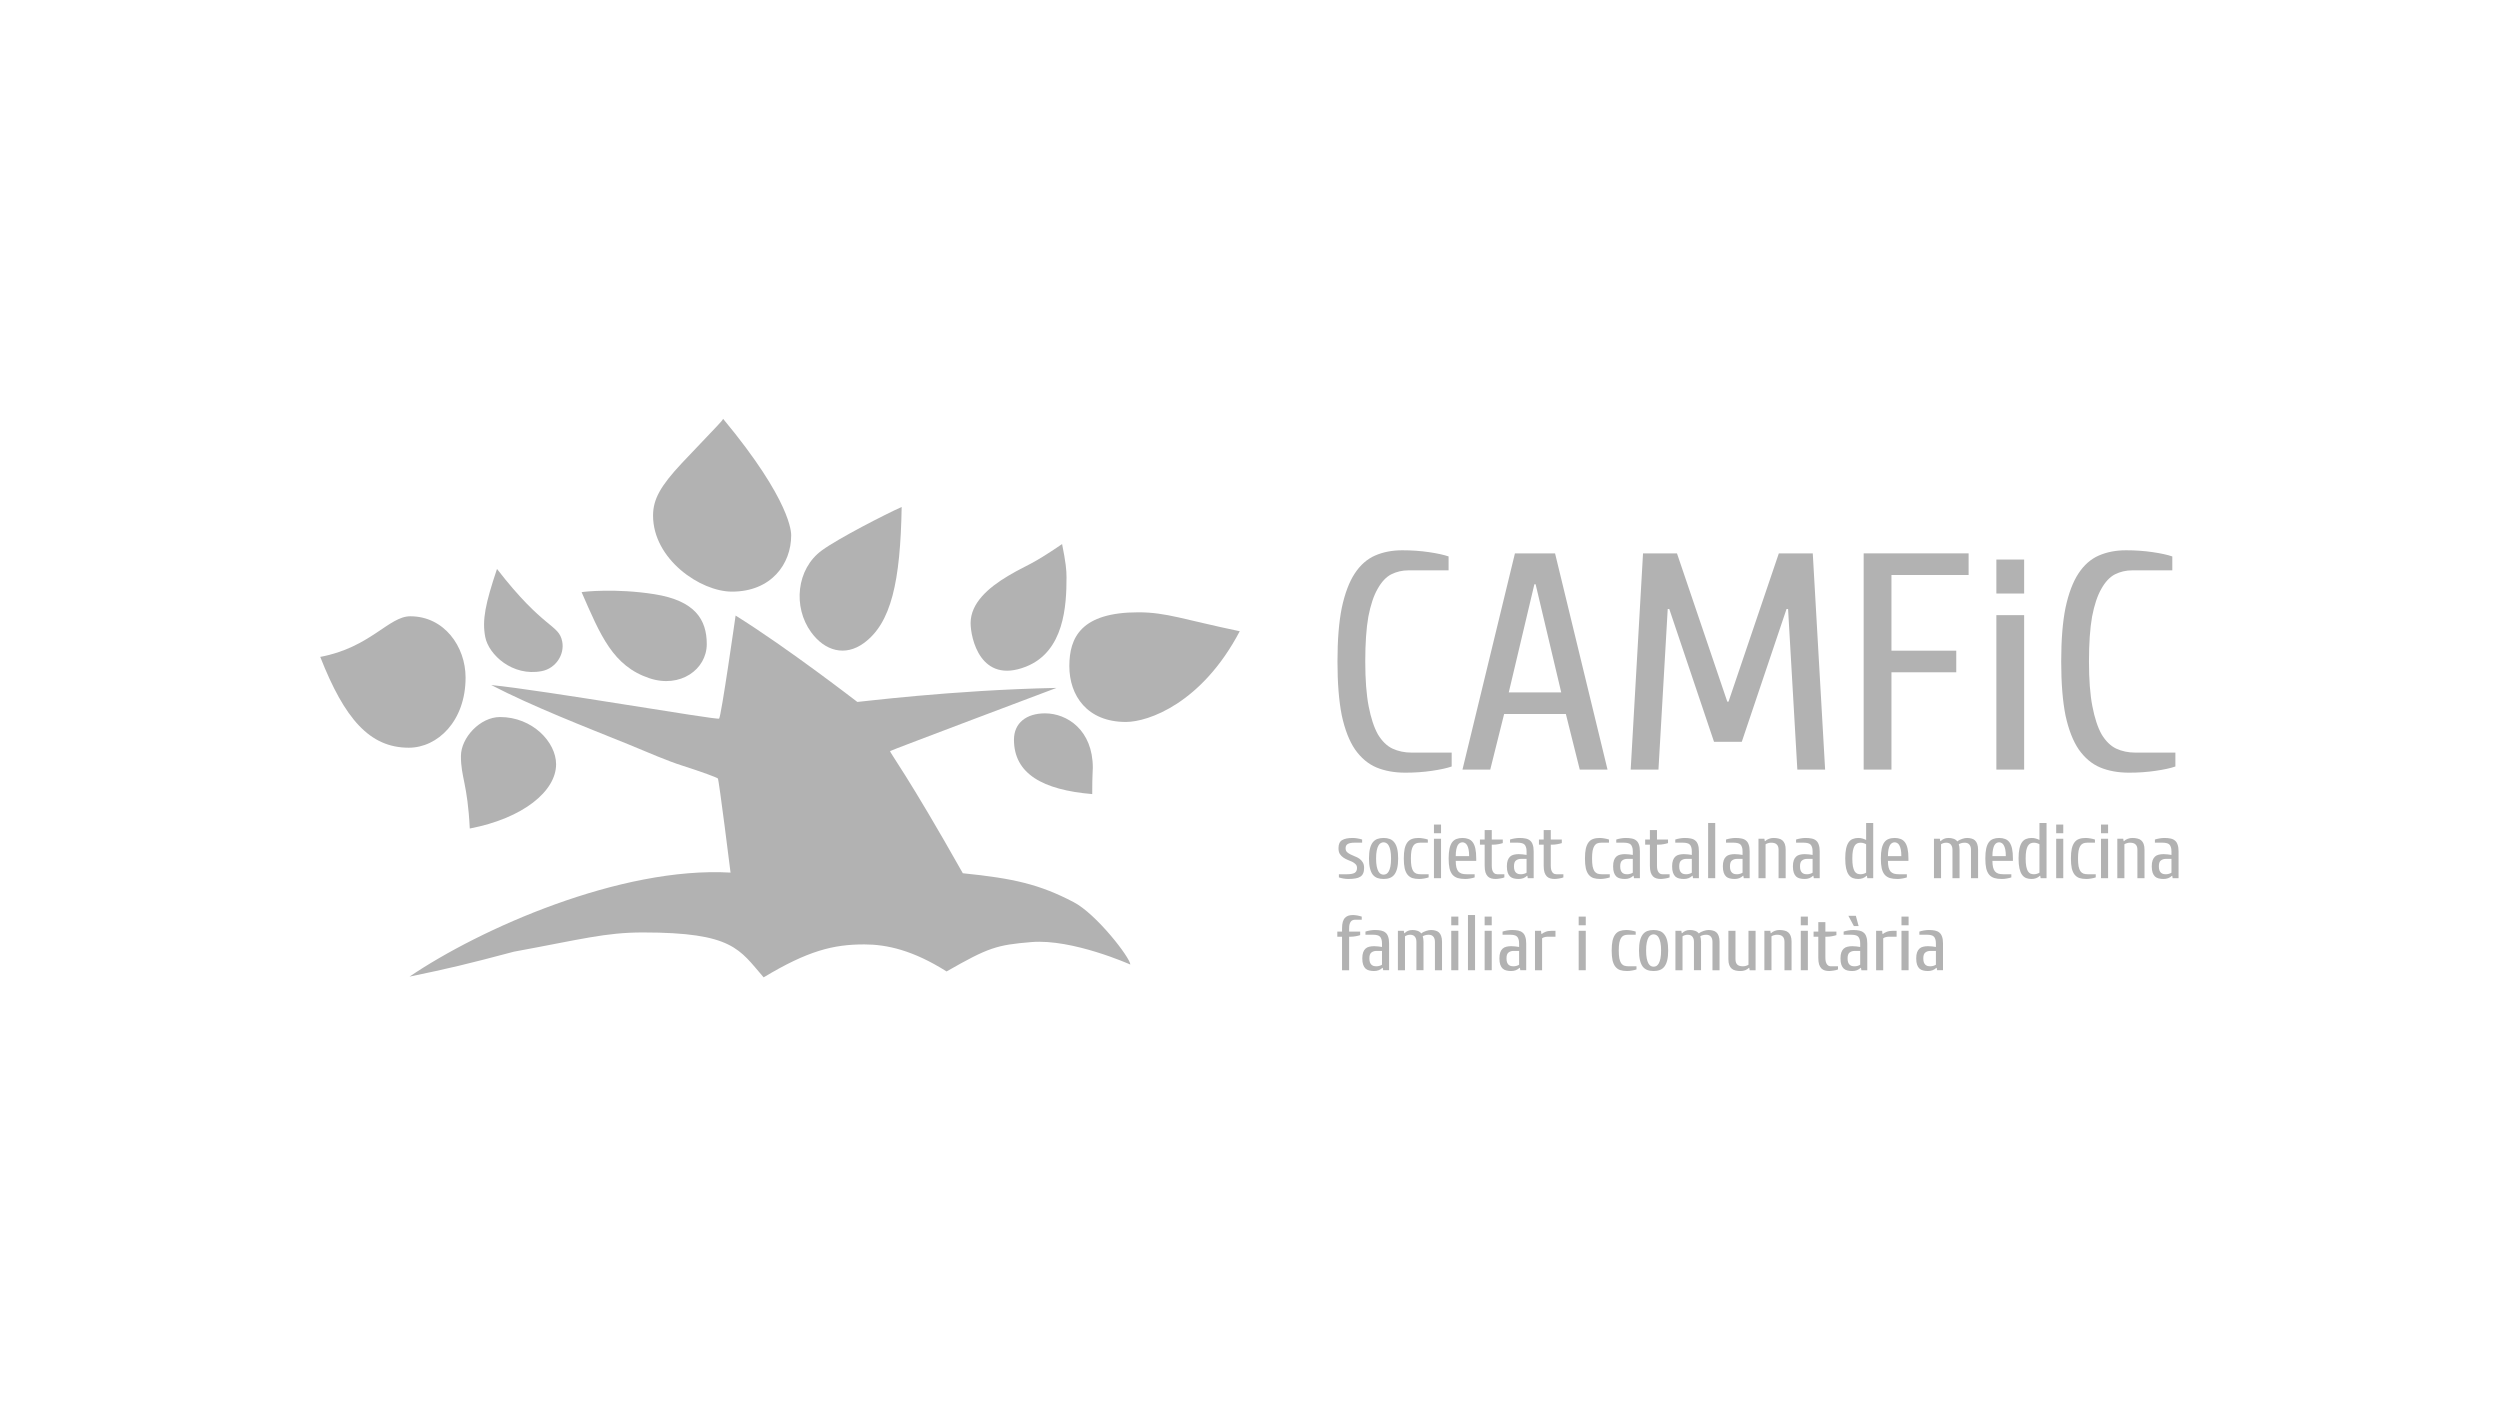 <svg xmlns="http://www.w3.org/2000/svg" xmlns:xlink="http://www.w3.org/1999/xlink" xmlns:serif="http://www.serif.com/" width="100%" height="100%" viewBox="0 0 237 133" xml:space="preserve" style="fill-rule:evenodd;clip-rule:evenodd;stroke-linejoin:round;stroke-miterlimit:2;">    <g transform="matrix(1,0,0,1,-316.802,-342.496)">        <g transform="matrix(1.215,0,0,1,0,0)">            <g id="Group-247.svg" serif:id="Group 247.svg" transform="matrix(0.673,0,0,0.817,358.327,408.755)">                <g transform="matrix(1,0,0,1,-108,-32.5)">                    <clipPath id="_clip1">                        <rect x="0" y="0" width="216" height="65"></rect>                    </clipPath>                    <g clip-path="url(#_clip1)">                        <path d="M86.975,28.693C86.975,25.364 88.338,22.448 94.983,22.448C98.217,22.448 100.265,23.294 106.732,24.645C102.332,33.011 96.135,35.171 93.531,35.171C89.04,35.171 86.975,32.112 86.975,28.693Z" style="fill:rgb(178,178,178);"></path>                        <path d="M16.978,30.021C16.978,35.076 13.728,38.16 10.392,38.16C5.859,38.16 2.951,34.819 0.129,27.622C5.915,26.544 8.083,22.909 10.564,22.909C14.498,22.909 16.978,26.422 16.978,30.021Z" style="fill:rgb(178,178,178);"></path>                        <path d="M46.227,41.729C46.101,41.606 44.434,40.987 42.039,40.217C40.414,39.702 38.276,38.773 35.795,37.745C30.92,35.774 24.741,33.372 19.95,30.888C26.023,31.488 46.129,34.98 46.37,34.782C46.612,34.585 48.283,22.824 48.283,22.824C54.44,26.679 62.339,32.814 62.396,32.848C62.451,32.882 73.173,31.477 85.487,31.22C85.487,31.22 66.206,38.489 66.195,38.549C66.158,38.745 68.211,41.331 74.626,52.726C80.527,53.325 83.521,54.011 87.455,56.068C90.107,57.438 94.046,62.549 94.046,63.32C94.046,63.32 87.34,60.318 82.585,60.712C78.561,61.047 77.606,61.333 72.744,64.121C68.843,61.658 65.827,60.987 63.214,60.984C59.597,60.979 56.658,61.723 51.533,64.806C48.71,61.551 47.978,59.596 37.543,59.596C33.18,59.596 30.381,60.393 22.581,61.828C17.107,63.285 15.012,63.779 10.479,64.721C18.649,59.165 34.963,51.917 47.697,52.651C47.697,52.651 46.353,41.852 46.227,41.729Z" style="fill:rgb(178,178,178);"></path>                        <path d="M20.971,34.6C24.735,34.6 27.472,37.513 27.472,40.082C27.472,43.166 23.708,46.337 17.464,47.537C17.207,42.31 16.438,41.625 16.438,39.14C16.438,36.999 18.662,34.6 20.971,34.6Z" style="fill:rgb(178,178,178);"></path>                        <path d="M25.813,29.272C22.413,29.933 19.656,27.36 19.259,25.317C18.875,23.342 19.28,21.426 20.62,17.417C26.084,24.483 27.785,23.798 28.182,25.841C28.473,27.34 27.444,28.954 25.813,29.272Z" style="fill:rgb(178,178,178);"></path>                        <path d="M44.94,26.134C44.94,29.07 41.871,31.294 38.294,30.099C34.056,28.684 32.625,25.136 30.43,20.112C30.609,20.056 34.407,19.638 38.874,20.348C43.59,21.097 44.94,23.304 44.94,26.134Z" style="fill:rgb(178,178,178);"></path>                        <path d="M47.865,20.049C44.187,20.049 38.713,16.279 38.713,11.224C38.713,9.339 39.569,7.797 42.049,5.141C46.496,0.428 46.582,0.428 46.838,-0C54.793,9.596 54.727,13.26 54.727,13.516C54.727,16.858 52.398,20.049 47.865,20.049Z" style="fill:rgb(178,178,178);"></path>                        <path d="M57.035,24.751C54.923,21.84 55.316,17.425 58.291,15.259C60.228,13.848 65.624,11.086 67.536,10.224C67.387,18.91 66.323,23.71 63.14,26.027C60.996,27.588 58.644,26.969 57.035,24.751Z" style="fill:rgb(178,178,178);"></path>                        <path d="M81.944,28.754C76.654,30.844 75.529,25.411 75.529,23.698C75.529,21.384 77.582,19.585 79.891,18.215C82.2,16.844 82.372,17.1 86.135,14.53C86.563,16.672 86.648,17.53 86.648,18.386C86.648,21.642 86.405,26.99 81.944,28.754Z" style="fill:rgb(178,178,178);"></path>                        <path d="M84.155,34.173C86.719,34.173 89.697,36.116 89.697,40.487C89.697,41.043 89.628,41.18 89.628,43.541C83.879,43.055 80.555,41.18 80.555,37.226C80.555,35.283 82.008,34.173 84.155,34.173Z" style="fill:rgb(178,178,178);"></path>                        <path d="M119.003,49.823C119.003,50.006 119.054,50.151 119.158,50.262C119.268,50.365 119.401,50.457 119.56,50.536C119.718,50.615 119.889,50.691 120.071,50.765C120.261,50.832 120.434,50.92 120.592,51.03C120.75,51.139 120.882,51.28 120.985,51.451C121.094,51.616 121.149,51.835 121.149,52.109C121.149,52.361 121.113,52.568 121.04,52.732C120.973,52.897 120.862,53.028 120.711,53.126C120.564,53.224 120.376,53.291 120.145,53.327C119.913,53.37 119.639,53.391 119.322,53.391C119.139,53.391 118.945,53.373 118.738,53.336C118.537,53.3 118.366,53.257 118.226,53.209L118.226,52.843L119.139,52.843C119.553,52.843 119.855,52.79 120.044,52.687C120.232,52.577 120.327,52.385 120.327,52.109C120.327,51.927 120.272,51.784 120.163,51.681C120.059,51.57 119.929,51.476 119.769,51.396C119.611,51.317 119.437,51.244 119.25,51.177C119.066,51.103 118.896,51.012 118.738,50.902C118.58,50.793 118.445,50.655 118.335,50.49C118.232,50.32 118.18,50.097 118.18,49.823C118.18,49.364 118.317,49.054 118.591,48.889C118.865,48.717 119.277,48.632 119.825,48.632C120.007,48.632 120.199,48.65 120.401,48.688C120.608,48.724 120.781,48.766 120.92,48.815L120.92,49.181L120.007,49.181C119.684,49.181 119.435,49.23 119.259,49.328C119.088,49.426 119.003,49.591 119.003,49.823Z" style="fill:rgb(178,178,178);fill-rule:nonzero;"></path>                        <path d="M124.273,51.012C124.273,50.646 124.248,50.343 124.201,50.106C124.152,49.861 124.088,49.669 124.008,49.529C123.929,49.383 123.838,49.282 123.734,49.228C123.631,49.166 123.522,49.136 123.406,49.136C123.29,49.136 123.18,49.166 123.077,49.228C122.973,49.282 122.881,49.383 122.803,49.529C122.723,49.669 122.66,49.861 122.611,50.106C122.562,50.343 122.538,50.646 122.538,51.012C122.538,51.378 122.562,51.683 122.611,51.927C122.66,52.165 122.723,52.357 122.803,52.504C122.881,52.644 122.973,52.745 123.077,52.805C123.18,52.861 123.29,52.888 123.406,52.888C123.522,52.888 123.631,52.861 123.734,52.805C123.838,52.745 123.929,52.644 124.008,52.504C124.088,52.357 124.152,52.165 124.201,51.927C124.248,51.683 124.273,51.378 124.273,51.012ZM125.096,51.012C125.096,51.458 125.059,51.833 124.985,52.138C124.913,52.442 124.803,52.689 124.657,52.879C124.517,53.062 124.341,53.193 124.127,53.273C123.92,53.352 123.68,53.391 123.406,53.391C123.132,53.391 122.888,53.352 122.674,53.273C122.467,53.193 122.291,53.062 122.144,52.879C122.004,52.689 121.899,52.442 121.825,52.138C121.752,51.833 121.715,51.458 121.715,51.012C121.715,50.566 121.752,50.191 121.825,49.886C121.899,49.581 122.004,49.337 122.144,49.154C122.291,48.965 122.467,48.831 122.674,48.751C122.888,48.672 123.132,48.632 123.406,48.632C123.68,48.632 123.92,48.672 124.127,48.751C124.341,48.831 124.517,48.965 124.657,49.154C124.803,49.337 124.913,49.581 124.985,49.886C125.059,50.191 125.096,50.566 125.096,51.012Z" style="fill:rgb(178,178,178);fill-rule:nonzero;"></path>                        <path d="M127.625,49.181C127.455,49.181 127.302,49.21 127.168,49.264C127.041,49.319 126.93,49.417 126.839,49.557C126.754,49.691 126.687,49.877 126.638,50.115C126.596,50.347 126.574,50.646 126.574,51.012C126.574,51.378 126.596,51.681 126.638,51.918C126.687,52.156 126.756,52.345 126.849,52.486C126.945,52.62 127.065,52.714 127.205,52.769C127.351,52.818 127.522,52.843 127.716,52.843L128.63,52.843L128.63,53.209C128.49,53.257 128.316,53.3 128.109,53.336C127.909,53.373 127.716,53.391 127.533,53.391C127.223,53.391 126.954,53.354 126.729,53.282C126.511,53.202 126.328,53.071 126.182,52.888C126.035,52.705 125.926,52.461 125.852,52.156C125.785,51.851 125.752,51.469 125.752,51.012C125.752,50.554 125.785,50.173 125.852,49.868C125.926,49.563 126.032,49.319 126.173,49.136C126.313,48.953 126.486,48.824 126.693,48.751C126.907,48.672 127.156,48.632 127.442,48.632C127.624,48.632 127.816,48.65 128.018,48.688C128.225,48.724 128.399,48.766 128.539,48.815L128.539,49.181L127.625,49.181Z" style="fill:rgb(178,178,178);fill-rule:nonzero;"></path>                        <path d="M130.068,53.3L129.246,53.3L129.246,48.724L130.068,48.724L130.068,53.3ZM130.068,47.077L130.068,48.084L129.246,48.084L129.246,47.077L130.068,47.077Z" style="fill:rgb(178,178,178);fill-rule:nonzero;"></path>                        <path d="M134.148,51.286L131.773,51.286C131.773,51.585 131.797,51.835 131.846,52.037C131.895,52.232 131.968,52.39 132.066,52.513C132.169,52.629 132.3,52.714 132.458,52.769C132.623,52.818 132.821,52.843 133.053,52.843L133.966,52.843L133.966,53.209C133.825,53.257 133.652,53.3 133.445,53.336C133.244,53.373 133.053,53.391 132.87,53.391C132.528,53.391 132.236,53.354 131.993,53.282C131.749,53.202 131.548,53.071 131.39,52.888C131.238,52.705 131.125,52.461 131.051,52.156C130.985,51.851 130.951,51.469 130.951,51.012C130.951,50.554 130.985,50.173 131.051,49.868C131.118,49.563 131.219,49.319 131.352,49.136C131.487,48.953 131.655,48.824 131.855,48.751C132.056,48.672 132.287,48.632 132.55,48.632C132.812,48.632 133.044,48.672 133.244,48.751C133.445,48.824 133.612,48.953 133.747,49.136C133.881,49.319 133.981,49.563 134.048,49.868C134.115,50.173 134.148,50.554 134.148,51.012L134.148,51.286ZM133.326,50.737C133.326,50.426 133.305,50.169 133.262,49.968C133.22,49.761 133.162,49.596 133.089,49.475C133.022,49.353 132.939,49.268 132.842,49.219C132.75,49.163 132.654,49.136 132.55,49.136C132.447,49.136 132.345,49.163 132.249,49.219C132.157,49.268 132.075,49.353 132.002,49.475C131.935,49.596 131.88,49.761 131.837,49.968C131.795,50.169 131.773,50.426 131.773,50.737L133.326,50.737Z" style="fill:rgb(178,178,178);fill-rule:nonzero;"></path>                        <path d="M135.949,49.41L135.949,51.834C135.949,52.042 135.967,52.213 136.003,52.347C136.046,52.476 136.098,52.576 136.159,52.649C136.226,52.722 136.295,52.775 136.368,52.804C136.448,52.829 136.521,52.842 136.588,52.842L137.41,52.842L137.41,53.208C137.355,53.232 137.283,53.257 137.191,53.281C137.105,53.299 137.014,53.317 136.916,53.335C136.825,53.353 136.734,53.366 136.642,53.373C136.551,53.384 136.473,53.391 136.406,53.391C136.223,53.391 136.052,53.369 135.894,53.326C135.742,53.284 135.607,53.208 135.491,53.098C135.376,52.982 135.284,52.823 135.217,52.622C135.157,52.42 135.126,52.158 135.126,51.834L135.126,49.41L134.578,49.41L134.578,48.815L135.126,48.815L135.126,47.717L135.949,47.717L135.949,48.815L137.227,48.815L137.227,49.227C137.087,49.276 136.914,49.318 136.707,49.354C136.506,49.392 136.314,49.41 136.132,49.41L135.949,49.41Z" style="fill:rgb(178,178,178);fill-rule:nonzero;"></path>                        <path d="M139.985,51.058L139.346,51.058C139.115,51.058 138.919,51.119 138.761,51.241C138.603,51.357 138.524,51.585 138.524,51.927C138.524,52.109 138.545,52.263 138.587,52.384C138.631,52.5 138.689,52.593 138.761,52.66C138.834,52.727 138.919,52.776 139.017,52.805C139.121,52.83 139.23,52.843 139.346,52.843C139.462,52.843 139.58,52.823 139.702,52.787C139.824,52.751 139.918,52.707 139.985,52.66L139.985,51.057L139.985,51.058ZM139.072,53.391C138.865,53.391 138.676,53.37 138.505,53.327C138.342,53.291 138.198,53.218 138.077,53.108C137.961,52.997 137.87,52.848 137.801,52.66C137.735,52.47 137.701,52.225 137.701,51.927C137.701,51.641 137.735,51.405 137.801,51.222C137.87,51.039 137.961,50.896 138.077,50.792C138.198,50.682 138.342,50.609 138.505,50.573C138.676,50.53 138.865,50.508 139.072,50.508C139.212,50.508 139.364,50.517 139.529,50.536C139.693,50.554 139.845,50.575 139.985,50.6L139.985,50.189C139.985,49.981 139.961,49.812 139.912,49.685C139.869,49.551 139.806,49.447 139.72,49.373C139.635,49.301 139.529,49.252 139.401,49.228C139.279,49.197 139.139,49.181 138.981,49.181L138.066,49.181L138.066,48.815C138.207,48.766 138.378,48.724 138.578,48.688C138.785,48.65 138.981,48.632 139.163,48.632C139.437,48.632 139.675,48.654 139.876,48.697C140.083,48.739 140.254,48.818 140.388,48.934C140.528,49.045 140.631,49.203 140.698,49.411C140.771,49.611 140.808,49.87 140.808,50.189L140.808,53.3L140.123,53.3L140.076,53.026L140.032,53.026C139.916,53.142 139.772,53.233 139.602,53.3C139.431,53.361 139.255,53.391 139.072,53.391Z" style="fill:rgb(178,178,178);fill-rule:nonzero;"></path>                        <path d="M142.791,49.41L142.791,51.834C142.791,52.042 142.809,52.213 142.846,52.347C142.889,52.476 142.94,52.576 143,52.649C143.067,52.722 143.138,52.775 143.211,52.804C143.29,52.829 143.363,52.842 143.43,52.842L144.252,52.842L144.252,53.208C144.198,53.232 144.125,53.257 144.033,53.281C143.948,53.299 143.857,53.317 143.759,53.335C143.668,53.353 143.577,53.366 143.485,53.373C143.394,53.384 143.314,53.391 143.247,53.391C143.065,53.391 142.894,53.369 142.736,53.326C142.584,53.284 142.45,53.208 142.334,53.098C142.219,52.982 142.127,52.823 142.06,52.622C141.999,52.42 141.969,52.158 141.969,51.834L141.969,49.41L141.42,49.41L141.42,48.815L141.969,48.815L141.969,47.717L142.791,47.717L142.791,48.815L144.069,48.815L144.069,49.227C143.929,49.276 143.757,49.318 143.55,49.354C143.348,49.392 143.156,49.41 142.973,49.41L142.791,49.41Z" style="fill:rgb(178,178,178);fill-rule:nonzero;"></path>                        <path d="M148.626,49.181C148.455,49.181 148.304,49.21 148.17,49.264C148.041,49.319 147.932,49.417 147.841,49.557C147.756,49.691 147.689,49.877 147.64,50.115C147.598,50.347 147.576,50.646 147.576,51.012C147.576,51.378 147.598,51.681 147.64,51.918C147.689,52.156 147.758,52.345 147.85,52.486C147.947,52.62 148.066,52.714 148.206,52.769C148.352,52.818 148.522,52.843 148.718,52.843L149.631,52.843L149.631,53.209C149.491,53.257 149.317,53.3 149.11,53.336C148.909,53.373 148.718,53.391 148.535,53.391C148.224,53.391 147.956,53.354 147.731,53.282C147.511,53.202 147.329,53.071 147.183,52.888C147.037,52.705 146.927,52.461 146.854,52.156C146.787,51.851 146.754,51.469 146.754,51.012C146.754,50.554 146.787,50.173 146.854,49.868C146.927,49.563 147.034,49.319 147.174,49.136C147.313,48.953 147.487,48.824 147.694,48.751C147.907,48.672 148.157,48.632 148.444,48.632C148.626,48.632 148.818,48.65 149.019,48.688C149.226,48.724 149.399,48.766 149.539,48.815L149.539,49.181L148.626,49.181Z" style="fill:rgb(178,178,178);fill-rule:nonzero;"></path>                        <path d="M152.302,51.058L151.661,51.058C151.43,51.058 151.236,51.119 151.077,51.241C150.919,51.357 150.839,51.585 150.839,51.927C150.839,52.109 150.861,52.263 150.904,52.384C150.946,52.5 151.004,52.593 151.077,52.66C151.149,52.727 151.235,52.776 151.333,52.805C151.436,52.83 151.545,52.843 151.661,52.843C151.777,52.843 151.896,52.823 152.017,52.787C152.14,52.751 152.233,52.707 152.3,52.66L152.3,51.057L152.302,51.058ZM151.387,53.391C151.18,53.391 150.991,53.37 150.821,53.327C150.657,53.291 150.514,53.218 150.392,53.108C150.276,52.997 150.185,52.848 150.118,52.66C150.051,52.47 150.018,52.225 150.018,51.927C150.018,51.641 150.051,51.405 150.118,51.222C150.185,51.039 150.276,50.896 150.392,50.792C150.514,50.682 150.657,50.609 150.821,50.573C150.991,50.53 151.18,50.508 151.387,50.508C151.527,50.508 151.679,50.517 151.844,50.536C152.008,50.554 152.161,50.575 152.302,50.6L152.302,50.189C152.302,49.981 152.277,49.812 152.228,49.685C152.186,49.551 152.122,49.447 152.037,49.373C151.951,49.301 151.844,49.252 151.717,49.228C151.594,49.197 151.454,49.181 151.296,49.181L150.383,49.181L150.383,48.815C150.523,48.766 150.693,48.724 150.895,48.688C151.102,48.65 151.296,48.632 151.479,48.632C151.753,48.632 151.99,48.654 152.191,48.697C152.398,48.739 152.569,48.818 152.703,48.934C152.843,49.045 152.947,49.203 153.014,49.411C153.086,49.611 153.123,49.87 153.123,50.189L153.123,53.3L152.438,53.3L152.393,53.026L152.347,53.026C152.231,53.142 152.088,53.233 151.917,53.3C151.747,53.361 151.57,53.391 151.387,53.391Z" style="fill:rgb(178,178,178);fill-rule:nonzero;"></path>                        <path d="M155.104,49.41L155.104,51.834C155.104,52.042 155.122,52.213 155.159,52.347C155.202,52.476 155.253,52.576 155.315,52.649C155.382,52.722 155.451,52.775 155.525,52.804C155.604,52.829 155.676,52.842 155.745,52.842L156.566,52.842L156.566,53.208C156.511,53.232 156.438,53.257 156.346,53.281C156.261,53.299 156.17,53.317 156.072,53.335C155.981,53.353 155.89,53.366 155.799,53.373C155.707,53.384 155.629,53.391 155.561,53.391C155.378,53.391 155.208,53.369 155.05,53.326C154.897,53.284 154.763,53.208 154.647,53.098C154.532,52.982 154.44,52.823 154.374,52.622C154.313,52.42 154.282,52.158 154.282,51.834L154.282,49.41L153.734,49.41L153.734,48.815L154.282,48.815L154.282,47.717L155.104,47.717L155.104,48.815L156.384,48.815L156.384,49.227C156.244,49.276 156.07,49.318 155.863,49.354C155.662,49.392 155.469,49.41 155.287,49.41L155.104,49.41Z" style="fill:rgb(178,178,178);fill-rule:nonzero;"></path>                        <path d="M159.143,51.058L158.504,51.058C158.273,51.058 158.077,51.119 157.919,51.241C157.761,51.357 157.681,51.585 157.681,51.927C157.681,52.109 157.703,52.263 157.746,52.384C157.788,52.5 157.846,52.593 157.919,52.66C157.992,52.727 158.077,52.776 158.175,52.805C158.279,52.83 158.388,52.843 158.504,52.843C158.62,52.843 158.738,52.823 158.861,52.787C158.981,52.751 159.077,52.707 159.143,52.66L159.143,51.057L159.143,51.058ZM158.23,53.391C158.023,53.391 157.834,53.37 157.663,53.327C157.499,53.291 157.356,53.218 157.234,53.108C157.118,52.997 157.027,52.848 156.96,52.66C156.893,52.47 156.859,52.225 156.859,51.927C156.859,51.641 156.893,51.405 156.96,51.222C157.027,51.039 157.118,50.896 157.234,50.792C157.356,50.682 157.499,50.609 157.663,50.573C157.834,50.53 158.023,50.508 158.23,50.508C158.371,50.508 158.522,50.517 158.687,50.536C158.852,50.554 159.003,50.575 159.143,50.6L159.143,50.189C159.143,49.981 159.119,49.812 159.07,49.685C159.028,49.551 158.963,49.447 158.878,49.373C158.794,49.301 158.687,49.252 158.558,49.228C158.437,49.197 158.297,49.181 158.139,49.181L157.225,49.181L157.225,48.815C157.365,48.766 157.536,48.724 157.736,48.688C157.944,48.65 158.139,48.632 158.322,48.632C158.596,48.632 158.832,48.654 159.034,48.697C159.241,48.739 159.411,48.818 159.546,48.934C159.685,49.045 159.789,49.203 159.856,49.411C159.929,49.611 159.965,49.87 159.965,50.189L159.965,53.3L159.281,53.3L159.235,53.026L159.188,53.026C159.073,53.142 158.93,53.233 158.76,53.3C158.589,53.361 158.413,53.391 158.23,53.391Z" style="fill:rgb(178,178,178);fill-rule:nonzero;"></path>                        <rect x="161.033" y="46.893" width="0.822" height="6.406" style="fill:rgb(178,178,178);fill-rule:nonzero;"></rect>                        <path d="M165.025,51.058L164.386,51.058C164.154,51.058 163.96,51.119 163.802,51.241C163.644,51.357 163.564,51.585 163.564,51.927C163.564,52.109 163.586,52.263 163.628,52.384C163.671,52.5 163.729,52.593 163.802,52.66C163.875,52.727 163.96,52.776 164.058,52.805C164.161,52.83 164.27,52.843 164.386,52.843C164.502,52.843 164.621,52.823 164.742,52.787C164.864,52.751 164.958,52.707 165.026,52.66L165.026,51.057L165.025,51.058ZM164.112,53.391C163.905,53.391 163.716,53.37 163.546,53.327C163.381,53.291 163.239,53.218 163.116,53.108C163.001,52.997 162.909,52.848 162.843,52.66C162.776,52.47 162.742,52.225 162.742,51.927C162.742,51.641 162.776,51.405 162.843,51.222C162.909,51.039 163.001,50.896 163.116,50.792C163.239,50.682 163.381,50.609 163.546,50.573C163.716,50.53 163.905,50.508 164.112,50.508C164.252,50.508 164.404,50.517 164.568,50.536C164.733,50.554 164.886,50.575 165.025,50.6L165.025,50.189C165.025,49.981 165.002,49.812 164.953,49.685C164.91,49.551 164.846,49.447 164.761,49.373C164.675,49.301 164.568,49.252 164.441,49.228C164.319,49.197 164.179,49.181 164.021,49.181L163.107,49.181L163.107,48.815C163.248,48.766 163.417,48.724 163.619,48.688C163.826,48.65 164.021,48.632 164.203,48.632C164.477,48.632 164.715,48.654 164.916,48.697C165.123,48.739 165.294,48.818 165.427,48.934C165.568,49.045 165.671,49.203 165.739,49.411C165.811,49.611 165.848,49.87 165.848,50.189L165.848,53.3L165.163,53.3L165.117,53.026L165.071,53.026C164.955,53.142 164.813,53.233 164.642,53.3C164.472,53.361 164.294,53.391 164.112,53.391Z" style="fill:rgb(178,178,178);fill-rule:nonzero;"></path>                        <path d="M167.694,53.3L166.871,53.3L166.871,48.724L167.557,48.724L167.603,48.998L167.648,48.998C167.764,48.882 167.906,48.795 168.077,48.733C168.248,48.666 168.425,48.632 168.607,48.632C168.826,48.632 169.021,48.654 169.192,48.697C169.369,48.733 169.518,48.804 169.64,48.907C169.761,49.011 169.856,49.152 169.923,49.328C169.99,49.505 170.023,49.731 170.023,50.006L170.023,53.3L169.201,53.3L169.201,50.006C169.201,49.846 169.18,49.716 169.137,49.611C169.095,49.502 169.034,49.417 168.954,49.355C168.875,49.288 168.783,49.243 168.681,49.219C168.576,49.194 168.461,49.181 168.333,49.181C168.218,49.181 168.099,49.201 167.977,49.237C167.855,49.273 167.761,49.316 167.694,49.364L167.694,53.3Z" style="fill:rgb(178,178,178);fill-rule:nonzero;"></path>                        <path d="M173.146,51.058L172.507,51.058C172.275,51.058 172.081,51.119 171.923,51.241C171.763,51.357 171.685,51.585 171.685,51.927C171.685,52.109 171.706,52.263 171.749,52.384C171.792,52.5 171.85,52.593 171.922,52.66C171.995,52.727 172.081,52.776 172.178,52.805C172.282,52.83 172.391,52.843 172.507,52.843C172.623,52.843 172.741,52.823 172.863,52.787C172.985,52.751 173.079,52.707 173.146,52.66L173.146,51.057L173.146,51.058ZM172.233,53.391C172.026,53.391 171.837,53.37 171.667,53.327C171.502,53.291 171.358,53.218 171.238,53.108C171.122,52.997 171.03,52.848 170.964,52.66C170.897,52.47 170.863,52.225 170.863,51.927C170.863,51.641 170.897,51.405 170.964,51.222C171.03,51.039 171.122,50.896 171.238,50.792C171.358,50.682 171.502,50.609 171.667,50.573C171.837,50.53 172.026,50.508 172.233,50.508C172.373,50.508 172.525,50.517 172.689,50.536C172.854,50.554 173.006,50.575 173.146,50.6L173.146,50.189C173.146,49.981 173.122,49.812 173.074,49.685C173.03,49.551 172.967,49.447 172.881,49.373C172.796,49.301 172.689,49.252 172.562,49.228C172.44,49.197 172.3,49.181 172.142,49.181L171.229,49.181L171.229,48.815C171.369,48.766 171.538,48.724 171.739,48.688C171.947,48.65 172.142,48.632 172.324,48.632C172.598,48.632 172.836,48.654 173.037,48.697C173.244,48.739 173.415,48.818 173.549,48.934C173.689,49.045 173.792,49.203 173.858,49.411C173.932,49.611 173.969,49.87 173.969,50.189L173.969,53.3L173.284,53.3L173.237,53.026L173.192,53.026C173.077,53.142 172.934,53.233 172.763,53.3C172.592,53.361 172.416,53.391 172.233,53.391Z" style="fill:rgb(178,178,178);fill-rule:nonzero;"></path>                        <path d="M179.396,53.025C179.281,53.141 179.138,53.233 178.967,53.3C178.797,53.36 178.62,53.391 178.437,53.391C178.2,53.391 177.987,53.354 177.798,53.282C177.609,53.202 177.45,53.071 177.323,52.888C177.195,52.705 177.097,52.461 177.03,52.156C176.963,51.85 176.93,51.469 176.93,51.012C176.93,50.554 176.963,50.173 177.03,49.868C177.097,49.562 177.195,49.319 177.323,49.136C177.45,48.953 177.609,48.824 177.798,48.751C177.987,48.672 178.2,48.632 178.437,48.632C178.62,48.632 178.782,48.654 178.922,48.697C179.067,48.739 179.211,48.795 179.351,48.862L179.351,46.894L180.173,46.894L180.173,53.3L179.488,53.3L179.443,53.025L179.396,53.025ZM179.351,49.364C179.283,49.316 179.189,49.273 179.067,49.237C178.946,49.2 178.827,49.181 178.711,49.181C178.566,49.181 178.432,49.209 178.31,49.264C178.194,49.319 178.094,49.417 178.007,49.557C177.929,49.691 177.865,49.877 177.816,50.115C177.773,50.347 177.751,50.646 177.751,51.012C177.751,51.378 177.773,51.68 177.816,51.917C177.865,52.156 177.929,52.345 178.007,52.486C178.094,52.62 178.194,52.714 178.31,52.769C178.432,52.818 178.566,52.843 178.711,52.843C178.827,52.843 178.946,52.823 179.067,52.787C179.189,52.751 179.283,52.707 179.351,52.66L179.351,49.364Z" style="fill:rgb(178,178,178);fill-rule:nonzero;"></path>                        <path d="M184.256,51.286L181.88,51.286C181.88,51.585 181.905,51.835 181.954,52.037C182.003,52.232 182.076,52.39 182.172,52.513C182.276,52.629 182.408,52.714 182.566,52.769C182.73,52.818 182.928,52.843 183.16,52.843L184.073,52.843L184.073,53.209C183.933,53.257 183.759,53.3 183.552,53.336C183.352,53.373 183.16,53.391 182.977,53.391C182.635,53.391 182.343,53.354 182.1,53.282C181.856,53.202 181.655,53.071 181.497,52.888C181.344,52.705 181.232,52.461 181.159,52.156C181.092,51.851 181.059,51.469 181.059,51.012C181.059,50.554 181.092,50.173 181.159,49.868C181.226,49.563 181.326,49.319 181.46,49.136C181.595,48.953 181.762,48.824 181.963,48.751C182.163,48.672 182.395,48.632 182.657,48.632C182.919,48.632 183.151,48.672 183.352,48.751C183.552,48.824 183.719,48.953 183.853,49.136C183.988,49.319 184.089,49.563 184.155,49.868C184.222,50.173 184.256,50.554 184.256,51.012L184.256,51.286ZM183.434,50.737C183.434,50.426 183.412,50.169 183.37,49.968C183.327,49.761 183.269,49.596 183.196,49.475C183.129,49.353 183.047,49.268 182.949,49.219C182.858,49.163 182.761,49.136 182.657,49.136C182.554,49.136 182.453,49.163 182.356,49.219C182.265,49.268 182.183,49.353 182.109,49.475C182.042,49.596 181.987,49.761 181.945,49.968C181.902,50.169 181.88,50.426 181.88,50.737L183.434,50.737Z" style="fill:rgb(178,178,178);fill-rule:nonzero;"></path>                        <path d="M190.183,53.3L189.361,53.3L189.361,50.006C189.361,49.846 189.339,49.716 189.297,49.611C189.254,49.502 189.199,49.417 189.132,49.355C189.065,49.288 188.987,49.243 188.896,49.219C188.809,49.194 188.722,49.181 188.631,49.181C188.515,49.181 188.402,49.201 188.292,49.237C188.188,49.273 188.103,49.316 188.037,49.364L188.037,53.3L187.215,53.3L187.215,48.724L187.899,48.724L187.945,48.998L187.99,48.998C188.106,48.882 188.235,48.795 188.375,48.733C188.52,48.666 188.698,48.632 188.905,48.632C189.112,48.632 189.303,48.663 189.48,48.724C189.657,48.779 189.806,48.882 189.927,49.036C190,48.969 190.085,48.911 190.183,48.862C190.281,48.813 190.378,48.773 190.476,48.742C190.579,48.706 190.679,48.679 190.777,48.659C190.88,48.641 190.971,48.632 191.051,48.632C191.234,48.632 191.401,48.654 191.554,48.697C191.712,48.733 191.848,48.804 191.964,48.907C192.08,49.011 192.169,49.152 192.229,49.328C192.296,49.505 192.331,49.731 192.331,50.006L192.331,53.3L191.508,53.3L191.508,50.006C191.508,49.847 191.487,49.716 191.445,49.611C191.401,49.502 191.347,49.417 191.28,49.355C191.213,49.288 191.133,49.243 191.042,49.219C190.957,49.194 190.868,49.181 190.777,49.181C190.637,49.181 190.503,49.201 190.375,49.237C190.254,49.273 190.159,49.316 190.092,49.364C190.116,49.432 190.138,49.52 190.156,49.63C190.174,49.74 190.183,49.865 190.183,50.006L190.183,53.3Z" style="fill:rgb(178,178,178);fill-rule:nonzero;"></path>                        <path d="M196.369,51.286L193.994,51.286C193.994,51.585 194.018,51.835 194.067,52.037C194.116,52.232 194.189,52.39 194.287,52.513C194.39,52.629 194.521,52.714 194.679,52.769C194.844,52.818 195.042,52.843 195.273,52.843L196.186,52.843L196.186,53.209C196.046,53.257 195.873,53.3 195.665,53.336C195.465,53.373 195.273,53.391 195.091,53.391C194.749,53.391 194.457,53.354 194.214,53.282C193.969,53.202 193.769,53.071 193.61,52.888C193.459,52.705 193.345,52.461 193.272,52.156C193.205,51.851 193.172,51.469 193.172,51.012C193.172,50.554 193.205,50.173 193.272,49.868C193.339,49.563 193.439,49.319 193.573,49.136C193.708,48.953 193.875,48.824 194.076,48.751C194.277,48.672 194.508,48.632 194.77,48.632C195.033,48.632 195.264,48.672 195.465,48.751C195.666,48.824 195.833,48.953 195.968,49.136C196.102,49.319 196.202,49.563 196.269,49.868C196.336,50.173 196.369,50.554 196.369,51.012L196.369,51.286ZM195.547,50.737C195.547,50.426 195.525,50.169 195.483,49.968C195.44,49.761 195.383,49.596 195.309,49.475C195.242,49.353 195.16,49.268 195.062,49.219C194.971,49.163 194.875,49.136 194.77,49.136C194.668,49.136 194.566,49.163 194.469,49.219C194.378,49.268 194.296,49.353 194.223,49.475C194.156,49.596 194.1,49.761 194.058,49.968C194.015,50.169 193.994,50.426 193.994,50.737L195.547,50.737Z" style="fill:rgb(178,178,178);fill-rule:nonzero;"></path>                        <path d="M199.491,53.025C199.376,53.141 199.232,53.233 199.062,53.3C198.891,53.36 198.715,53.391 198.533,53.391C198.295,53.391 198.081,53.354 197.892,53.282C197.704,53.202 197.545,53.071 197.418,52.888C197.29,52.705 197.193,52.461 197.126,52.156C197.059,51.85 197.025,51.469 197.025,51.012C197.025,50.554 197.059,50.173 197.126,49.868C197.193,49.562 197.29,49.319 197.418,49.136C197.545,48.953 197.704,48.824 197.892,48.751C198.081,48.672 198.295,48.632 198.533,48.632C198.715,48.632 198.876,48.654 199.016,48.697C199.163,48.739 199.306,48.795 199.446,48.862L199.446,46.894L200.268,46.894L200.268,53.3L199.583,53.3L199.537,53.025L199.491,53.025ZM199.446,49.364C199.379,49.316 199.284,49.273 199.163,49.237C199.041,49.2 198.922,49.181 198.807,49.181C198.66,49.181 198.526,49.209 198.404,49.264C198.288,49.319 198.188,49.417 198.103,49.557C198.023,49.691 197.96,49.877 197.912,50.115C197.868,50.347 197.847,50.646 197.847,51.012C197.847,51.378 197.868,51.68 197.912,51.917C197.959,52.156 198.023,52.345 198.103,52.486C198.188,52.62 198.288,52.714 198.404,52.769C198.526,52.818 198.66,52.843 198.807,52.843C198.922,52.843 199.041,52.823 199.163,52.787C199.284,52.751 199.379,52.707 199.446,52.66L199.446,49.364Z" style="fill:rgb(178,178,178);fill-rule:nonzero;"></path>                        <path d="M202.207,53.3L201.385,53.3L201.385,48.724L202.207,48.724L202.207,53.3ZM202.207,47.077L202.207,48.084L201.385,48.084L201.385,47.077L202.207,47.077Z" style="fill:rgb(178,178,178);fill-rule:nonzero;"></path>                        <path d="M204.966,49.181C204.796,49.181 204.643,49.21 204.51,49.264C204.382,49.319 204.273,49.417 204.18,49.557C204.096,49.691 204.029,49.877 203.98,50.115C203.937,50.347 203.916,50.646 203.916,51.012C203.916,51.378 203.937,51.681 203.98,51.918C204.029,52.156 204.099,52.345 204.191,52.486C204.287,52.62 204.407,52.714 204.547,52.769C204.692,52.818 204.863,52.843 205.058,52.843L205.972,52.843L205.972,53.209C205.832,53.257 205.658,53.3 205.451,53.336C205.25,53.373 205.058,53.391 204.875,53.391C204.565,53.391 204.296,53.354 204.071,53.282C203.853,53.202 203.67,53.071 203.523,52.888C203.377,52.705 203.267,52.461 203.194,52.156C203.127,51.851 203.094,51.469 203.094,51.012C203.094,50.554 203.127,50.173 203.194,49.868C203.267,49.563 203.374,49.319 203.514,49.136C203.655,48.953 203.828,48.824 204.035,48.751C204.249,48.672 204.498,48.632 204.784,48.632C204.966,48.632 205.159,48.65 205.36,48.688C205.567,48.724 205.74,48.766 205.881,48.815L205.881,49.181L204.966,49.181Z" style="fill:rgb(178,178,178);fill-rule:nonzero;"></path>                        <path d="M207.404,53.3L206.582,53.3L206.582,48.724L207.404,48.724L207.404,53.3ZM207.404,47.077L207.404,48.084L206.582,48.084L206.582,47.077L207.404,47.077Z" style="fill:rgb(178,178,178);fill-rule:nonzero;"></path>                        <path d="M209.294,53.3L208.473,53.3L208.473,48.724L209.158,48.724L209.203,48.998L209.249,48.998C209.365,48.882 209.508,48.795 209.679,48.733C209.849,48.666 210.026,48.632 210.209,48.632C210.427,48.632 210.623,48.654 210.793,48.697C210.97,48.733 211.119,48.804 211.24,48.907C211.362,49.011 211.458,49.152 211.524,49.328C211.591,49.505 211.625,49.731 211.625,50.006L211.625,53.3L210.802,53.3L210.802,50.006C210.802,49.846 210.781,49.716 210.739,49.611C210.696,49.502 210.634,49.417 210.556,49.355C210.476,49.288 210.385,49.243 210.282,49.219C210.178,49.194 210.062,49.181 209.935,49.181C209.819,49.181 209.7,49.201 209.579,49.237C209.456,49.273 209.363,49.316 209.294,49.364L209.294,53.3Z" style="fill:rgb(178,178,178);fill-rule:nonzero;"></path>                        <path d="M214.751,51.058L214.112,51.058C213.88,51.058 213.685,51.119 213.526,51.241C213.368,51.357 213.29,51.585 213.29,51.927C213.29,52.109 213.31,52.263 213.353,52.384C213.395,52.5 213.453,52.593 213.526,52.66C213.6,52.727 213.685,52.776 213.782,52.805C213.887,52.83 213.996,52.843 214.112,52.843C214.227,52.843 214.346,52.823 214.468,52.787C214.59,52.751 214.684,52.707 214.751,52.66L214.751,51.057L214.751,51.058ZM213.838,53.391C213.631,53.391 213.442,53.37 213.271,53.327C213.107,53.291 212.963,53.218 212.842,53.108C212.727,52.997 212.635,52.848 212.567,52.66C212.5,52.47 212.467,52.225 212.467,51.927C212.467,51.641 212.5,51.405 212.567,51.222C212.635,51.039 212.727,50.896 212.842,50.792C212.963,50.682 213.107,50.609 213.271,50.573C213.442,50.53 213.631,50.508 213.838,50.508C213.978,50.508 214.13,50.517 214.294,50.536C214.459,50.554 214.611,50.575 214.751,50.6L214.751,50.189C214.751,49.981 214.726,49.812 214.678,49.685C214.635,49.551 214.571,49.447 214.486,49.373C214.401,49.301 214.294,49.252 214.167,49.228C214.045,49.197 213.905,49.181 213.746,49.181L212.832,49.181L212.832,48.815C212.972,48.766 213.143,48.724 213.344,48.688C213.551,48.65 213.746,48.632 213.929,48.632C214.203,48.632 214.441,48.654 214.641,48.697C214.849,48.739 215.02,48.818 215.153,48.934C215.294,49.045 215.396,49.203 215.463,49.411C215.537,49.611 215.573,49.87 215.573,50.189L215.573,53.3L214.888,53.3L214.842,53.026L214.797,53.026C214.681,53.142 214.537,53.233 214.368,53.3C214.196,53.361 214.02,53.391 213.838,53.391Z" style="fill:rgb(178,178,178);fill-rule:nonzero;"></path>                        <path d="M118.591,59.13C118.591,58.812 118.622,58.553 118.682,58.352C118.749,58.144 118.84,57.986 118.956,57.877C119.072,57.761 119.206,57.681 119.359,57.638C119.517,57.596 119.688,57.574 119.87,57.574C119.937,57.574 120.016,57.58 120.107,57.592C120.198,57.598 120.29,57.611 120.381,57.629C120.479,57.647 120.57,57.669 120.655,57.694C120.748,57.712 120.82,57.732 120.875,57.757L120.875,58.123L120.053,58.123C119.986,58.123 119.913,58.138 119.833,58.169C119.76,58.193 119.69,58.242 119.624,58.316C119.562,58.388 119.51,58.492 119.468,58.626C119.432,58.755 119.413,58.923 119.413,59.13L119.413,59.496L120.692,59.496L120.692,59.908C120.552,59.956 120.378,60 120.171,60.036C119.971,60.072 119.779,60.091 119.595,60.091L119.413,60.091L119.413,63.981L118.591,63.981L118.591,60.091L118.043,60.091L118.043,59.496L118.591,59.496L118.591,59.13Z" style="fill:rgb(178,178,178);fill-rule:nonzero;"></path>                        <path d="M123.223,61.737L122.583,61.737C122.352,61.737 122.157,61.799 121.999,61.92C121.841,62.036 121.761,62.266 121.761,62.607C121.761,62.79 121.783,62.942 121.826,63.064C121.868,63.18 121.926,63.272 121.999,63.339C122.071,63.406 122.157,63.455 122.255,63.486C122.358,63.51 122.467,63.522 122.583,63.522C122.699,63.522 122.818,63.504 122.939,63.468C123.061,63.43 123.155,63.388 123.222,63.339L123.222,61.737L123.223,61.737ZM122.309,64.072C122.102,64.072 121.913,64.05 121.743,64.007C121.579,63.97 121.436,63.898 121.314,63.787C121.198,63.678 121.107,63.528 121.04,63.339C120.973,63.149 120.939,62.906 120.939,62.607C120.939,62.32 120.973,62.085 121.04,61.902C121.107,61.719 121.198,61.576 121.314,61.472C121.436,61.362 121.579,61.289 121.743,61.253C121.913,61.209 122.102,61.189 122.309,61.189C122.449,61.189 122.601,61.198 122.766,61.216C122.93,61.234 123.083,61.256 123.223,61.28L123.223,60.868C123.223,60.66 123.199,60.493 123.15,60.365C123.108,60.23 123.043,60.127 122.959,60.054C122.872,59.98 122.766,59.931 122.638,59.907C122.516,59.877 122.376,59.862 122.218,59.862L121.305,59.862L121.305,59.496C121.445,59.447 121.615,59.404 121.817,59.367C122.024,59.331 122.218,59.313 122.4,59.313C122.674,59.313 122.912,59.333 123.113,59.376C123.32,59.42 123.491,59.498 123.625,59.614C123.765,59.724 123.869,59.882 123.936,60.091C124.008,60.292 124.045,60.551 124.045,60.868L124.045,63.979L123.36,63.979L123.315,63.705L123.269,63.705C123.153,63.821 123.01,63.912 122.839,63.979C122.669,64.041 122.492,64.071 122.309,64.071L122.309,64.072Z" style="fill:rgb(178,178,178);fill-rule:nonzero;"></path>                        <path d="M128.036,63.979L127.214,63.979L127.214,60.685C127.214,60.526 127.192,60.395 127.15,60.292C127.107,60.182 127.052,60.096 126.985,60.036C126.918,59.969 126.839,59.922 126.747,59.898C126.662,59.873 126.574,59.862 126.482,59.862C126.367,59.862 126.255,59.88 126.145,59.917C126.041,59.953 125.956,59.996 125.889,60.045L125.889,63.98L125.066,63.98L125.066,59.404L125.752,59.404L125.798,59.679L125.843,59.679C125.959,59.563 126.087,59.474 126.228,59.413C126.373,59.346 126.551,59.313 126.758,59.313C126.965,59.313 127.156,59.342 127.332,59.404C127.509,59.458 127.658,59.563 127.78,59.715C127.853,59.648 127.938,59.59 128.036,59.541C128.134,59.493 128.231,59.453 128.328,59.422C128.432,59.386 128.532,59.358 128.63,59.34C128.733,59.322 128.824,59.313 128.904,59.313C129.087,59.313 129.254,59.333 129.407,59.377C129.565,59.413 129.701,59.483 129.817,59.587C129.933,59.69 130.022,59.831 130.082,60.009C130.149,60.185 130.182,60.41 130.182,60.685L130.182,63.98L129.361,63.98L129.361,60.685C129.361,60.526 129.339,60.395 129.296,60.292C129.254,60.182 129.2,60.096 129.132,60.036C129.065,59.969 128.986,59.922 128.895,59.898C128.81,59.875 128.721,59.862 128.63,59.862C128.49,59.862 128.356,59.88 128.228,59.917C128.107,59.953 128.011,59.996 127.945,60.045C127.969,60.112 127.991,60.2 128.009,60.31C128.027,60.419 128.036,60.544 128.036,60.685L128.036,63.98L128.036,63.979Z" style="fill:rgb(178,178,178);fill-rule:nonzero;"></path>                        <path d="M132.075,63.979L131.252,63.979L131.252,59.404L132.075,59.404L132.075,63.979ZM132.075,57.756L132.075,58.764L131.252,58.764L131.252,57.756L132.075,57.756Z" style="fill:rgb(178,178,178);fill-rule:nonzero;"></path>                        <rect x="133.189" y="57.574" width="0.822" height="6.406" style="fill:rgb(178,178,178);fill-rule:nonzero;"></rect>                        <path d="M135.946,63.979L135.123,63.979L135.123,59.404L135.946,59.404L135.946,63.979ZM135.946,57.756L135.946,58.764L135.123,58.764L135.123,57.756L135.946,57.756Z" style="fill:rgb(178,178,178);fill-rule:nonzero;"></path>                        <path d="M139.119,61.737L138.48,61.737C138.248,61.737 138.054,61.799 137.896,61.92C137.736,62.036 137.658,62.266 137.658,62.607C137.658,62.79 137.678,62.942 137.722,63.064C137.765,63.18 137.822,63.272 137.894,63.339C137.968,63.406 138.054,63.455 138.15,63.486C138.254,63.51 138.364,63.522 138.48,63.522C138.595,63.522 138.714,63.504 138.836,63.468C138.958,63.43 139.052,63.388 139.119,63.339L139.119,61.737ZM138.206,64.072C137.999,64.072 137.809,64.05 137.64,64.007C137.475,63.97 137.331,63.898 137.21,63.787C137.094,63.678 137.003,63.528 136.936,63.339C136.869,63.149 136.836,62.906 136.836,62.607C136.836,62.32 136.869,62.085 136.936,61.902C137.003,61.719 137.094,61.576 137.21,61.472C137.331,61.362 137.475,61.289 137.64,61.253C137.809,61.209 137.999,61.189 138.206,61.189C138.346,61.189 138.498,61.198 138.662,61.216C138.827,61.234 138.979,61.256 139.119,61.28L139.119,60.868C139.119,60.66 139.094,60.493 139.047,60.365C139.003,60.23 138.94,60.127 138.854,60.054C138.769,59.98 138.662,59.931 138.535,59.907C138.413,59.877 138.272,59.862 138.114,59.862L137.201,59.862L137.201,59.496C137.341,59.447 137.511,59.404 137.712,59.367C137.919,59.331 138.114,59.313 138.297,59.313C138.571,59.313 138.809,59.333 139.009,59.376C139.216,59.42 139.387,59.498 139.521,59.614C139.661,59.724 139.764,59.882 139.831,60.091C139.905,60.292 139.942,60.551 139.942,60.868L139.942,63.979L139.256,63.979L139.21,63.705L139.165,63.705C139.049,63.821 138.906,63.912 138.735,63.979C138.564,64.041 138.388,64.071 138.206,64.071L138.206,64.072Z" style="fill:rgb(178,178,178);fill-rule:nonzero;"></path>                        <path d="M141.784,63.98L140.961,63.98L140.961,59.406L141.655,59.406L141.702,59.771L141.747,59.771C141.856,59.68 142.003,59.597 142.185,59.524C142.374,59.446 142.606,59.406 142.88,59.406L143.336,59.406L143.336,60.092L142.423,60.092C142.307,60.092 142.194,60.106 142.085,60.137C141.976,60.162 141.875,60.208 141.784,60.275L141.784,63.98Z" style="fill:rgb(178,178,178);fill-rule:nonzero;"></path>                        <path d="M146.847,63.979L146.025,63.979L146.025,59.404L146.847,59.404L146.847,63.979ZM146.847,57.756L146.847,58.764L146.025,58.764L146.025,57.756L146.847,57.756Z" style="fill:rgb(178,178,178);fill-rule:nonzero;"></path>                        <path d="M151.724,59.862C151.553,59.862 151.401,59.889 151.268,59.944C151.139,59.999 151.03,60.096 150.938,60.237C150.853,60.371 150.787,60.557 150.738,60.796C150.695,61.026 150.673,61.326 150.673,61.692C150.673,62.058 150.695,62.36 150.738,62.598C150.787,62.836 150.856,63.024 150.947,63.165C151.045,63.299 151.163,63.394 151.304,63.448C151.45,63.497 151.62,63.522 151.815,63.522L152.728,63.522L152.728,63.888C152.588,63.937 152.415,63.979 152.208,64.016C152.007,64.052 151.815,64.072 151.633,64.072C151.322,64.072 151.054,64.034 150.829,63.961C150.609,63.883 150.426,63.751 150.281,63.568C150.134,63.385 150.025,63.14 149.952,62.836C149.885,62.531 149.852,62.15 149.852,61.692C149.852,61.234 149.885,60.852 149.952,60.548C150.025,60.243 150.132,59.999 150.272,59.815C150.411,59.632 150.585,59.505 150.792,59.431C151.005,59.353 151.255,59.313 151.541,59.313C151.724,59.313 151.916,59.331 152.116,59.367C152.323,59.404 152.497,59.447 152.637,59.496L152.637,59.862L151.724,59.862Z" style="fill:rgb(178,178,178);fill-rule:nonzero;"></path>                        <path d="M155.579,61.692C155.579,61.326 155.555,61.024 155.506,60.785C155.457,60.542 155.393,60.35 155.314,60.209C155.235,60.063 155.143,59.962 155.041,59.907C154.936,59.846 154.827,59.815 154.711,59.815C154.596,59.815 154.486,59.846 154.382,59.907C154.279,59.962 154.188,60.063 154.108,60.209C154.028,60.35 153.965,60.542 153.917,60.785C153.868,61.024 153.843,61.326 153.843,61.692C153.843,62.058 153.868,62.364 153.917,62.607C153.965,62.845 154.028,63.037 154.108,63.183C154.188,63.323 154.279,63.425 154.382,63.486C154.486,63.541 154.596,63.568 154.711,63.568C154.827,63.568 154.936,63.541 155.041,63.486C155.143,63.425 155.235,63.323 155.314,63.183C155.393,63.037 155.457,62.845 155.506,62.607C155.555,62.364 155.579,62.058 155.579,61.692ZM156.401,61.692C156.401,62.137 156.365,62.513 156.292,62.817C156.219,63.122 156.109,63.37 155.963,63.559C155.822,63.742 155.646,63.873 155.433,63.952C155.226,64.032 154.985,64.072 154.711,64.072C154.437,64.072 154.193,64.032 153.981,63.952C153.774,63.873 153.596,63.742 153.451,63.559C153.311,63.37 153.204,63.122 153.131,62.817C153.057,62.513 153.021,62.137 153.021,61.692C153.021,61.246 153.057,60.872 153.131,60.566C153.204,60.261 153.311,60.018 153.451,59.835C153.596,59.645 153.774,59.511 153.981,59.431C154.193,59.353 154.437,59.313 154.711,59.313C154.985,59.313 155.226,59.353 155.433,59.431C155.646,59.511 155.822,59.645 155.963,59.835C156.109,60.018 156.219,60.261 156.292,60.566C156.365,60.872 156.401,61.246 156.401,61.692Z" style="fill:rgb(178,178,178);fill-rule:nonzero;"></path>                        <path d="M160.212,63.979L159.39,63.979L159.39,60.685C159.39,60.526 159.368,60.395 159.326,60.292C159.283,60.182 159.228,60.096 159.161,60.036C159.094,59.969 159.016,59.922 158.924,59.898C158.838,59.873 158.751,59.862 158.659,59.862C158.544,59.862 158.43,59.88 158.321,59.917C158.217,59.953 158.132,59.996 158.065,60.045L158.065,63.98L157.242,63.98L157.242,59.404L157.928,59.404L157.974,59.679L158.019,59.679C158.135,59.563 158.263,59.474 158.403,59.413C158.549,59.346 158.726,59.313 158.933,59.313C159.14,59.313 159.332,59.342 159.508,59.404C159.684,59.458 159.834,59.563 159.956,59.715C160.029,59.648 160.114,59.59 160.212,59.541C160.309,59.493 160.407,59.453 160.504,59.422C160.608,59.386 160.708,59.358 160.806,59.34C160.909,59.322 161,59.313 161.08,59.313C161.262,59.313 161.43,59.333 161.583,59.377C161.741,59.413 161.877,59.483 161.993,59.587C162.109,59.69 162.197,59.831 162.258,60.009C162.325,60.185 162.358,60.41 162.358,60.685L162.358,63.98L161.536,63.98L161.536,60.685C161.536,60.526 161.516,60.395 161.472,60.292C161.43,60.182 161.375,60.096 161.307,60.036C161.24,59.969 161.162,59.922 161.071,59.898C160.986,59.875 160.897,59.862 160.806,59.862C160.666,59.862 160.532,59.88 160.403,59.917C160.282,59.953 160.187,59.996 160.12,60.045C160.145,60.112 160.167,60.2 160.185,60.31C160.203,60.419 160.212,60.544 160.212,60.685L160.212,63.98L160.212,63.979Z" style="fill:rgb(178,178,178);fill-rule:nonzero;"></path>                        <path d="M165.712,59.406L166.535,59.406L166.535,63.98L165.849,63.98L165.803,63.706L165.758,63.706C165.642,63.822 165.5,63.913 165.329,63.98C165.158,64.042 164.981,64.073 164.799,64.073C164.579,64.073 164.382,64.051 164.205,64.009C164.035,63.971 163.888,63.902 163.766,63.797C163.645,63.694 163.55,63.554 163.483,63.377C163.416,63.2 163.383,62.974 163.383,62.7L163.383,59.406L164.205,59.406L164.205,62.7C164.205,62.858 164.226,62.992 164.269,63.103C164.311,63.206 164.372,63.291 164.452,63.358C164.53,63.42 164.623,63.463 164.725,63.487C164.83,63.511 164.945,63.523 165.073,63.523C165.188,63.523 165.307,63.505 165.429,63.469C165.551,63.432 165.645,63.389 165.712,63.34L165.712,59.406Z" style="fill:rgb(178,178,178);fill-rule:nonzero;"></path>                        <path d="M168.377,63.979L167.555,63.979L167.555,59.404L168.24,59.404L168.285,59.679L168.331,59.679C168.447,59.563 168.59,59.474 168.761,59.413C168.931,59.346 169.108,59.313 169.291,59.313C169.51,59.313 169.705,59.333 169.875,59.377C170.052,59.413 170.201,59.483 170.322,59.587C170.444,59.69 170.54,59.831 170.607,60.009C170.673,60.185 170.707,60.41 170.707,60.685L170.707,63.98L169.885,63.98L169.885,60.685C169.885,60.526 169.863,60.395 169.821,60.292C169.778,60.182 169.717,60.096 169.638,60.036C169.558,59.969 169.467,59.922 169.364,59.898C169.26,59.873 169.144,59.862 169.017,59.862C168.901,59.862 168.782,59.88 168.661,59.917C168.539,59.953 168.445,59.996 168.378,60.045L168.378,63.98L168.377,63.979Z" style="fill:rgb(178,178,178);fill-rule:nonzero;"></path>                        <path d="M172.597,63.979L171.775,63.979L171.775,59.404L172.597,59.404L172.597,63.979ZM172.597,57.756L172.597,58.764L171.775,58.764L171.775,57.756L172.597,57.756Z" style="fill:rgb(178,178,178);fill-rule:nonzero;"></path>                        <path d="M174.627,60.091L174.627,62.515C174.627,62.723 174.645,62.894 174.683,63.028C174.725,63.156 174.777,63.256 174.838,63.33C174.905,63.403 174.975,63.455 175.048,63.485C175.126,63.51 175.2,63.522 175.267,63.522L176.09,63.522L176.09,63.887C176.034,63.912 175.961,63.936 175.87,63.961C175.785,63.979 175.694,63.998 175.596,64.016C175.505,64.034 175.413,64.047 175.322,64.052C175.231,64.065 175.151,64.072 175.084,64.072C174.901,64.072 174.732,64.05 174.573,64.007C174.42,63.965 174.287,63.887 174.171,63.778C174.055,63.662 173.964,63.503 173.897,63.302C173.836,63.102 173.806,62.839 173.806,62.515L173.806,60.091L173.258,60.091L173.258,59.495L173.806,59.495L173.806,58.397L174.627,58.397L174.627,59.495L175.907,59.495L175.907,59.906C175.767,59.955 175.593,59.998 175.386,60.035C175.184,60.071 174.993,60.091 174.81,60.091L174.627,60.091Z" style="fill:rgb(178,178,178);fill-rule:nonzero;"></path>                        <path d="M177.932,58.857L177.293,57.667L178.16,57.667L178.48,58.857L177.932,58.857ZM178.663,61.739L178.024,61.739C177.792,61.739 177.597,61.801 177.439,61.922C177.28,62.038 177.202,62.267 177.202,62.609C177.202,62.792 177.223,62.944 177.265,63.066C177.307,63.182 177.365,63.273 177.439,63.34C177.512,63.407 177.597,63.456 177.695,63.487C177.799,63.512 177.908,63.523 178.024,63.523C178.14,63.523 178.258,63.505 178.38,63.469C178.502,63.432 178.596,63.389 178.663,63.34L178.663,61.739ZM177.75,64.073C177.543,64.073 177.354,64.051 177.183,64.009C177.019,63.972 176.875,63.899 176.754,63.789C176.639,63.679 176.547,63.53 176.479,63.34C176.412,63.151 176.379,62.907 176.379,62.609C176.379,62.321 176.412,62.087 176.479,61.904C176.547,61.721 176.639,61.578 176.754,61.474C176.875,61.364 177.019,61.291 177.183,61.255C177.354,61.211 177.543,61.19 177.75,61.19C177.89,61.19 178.042,61.199 178.206,61.217C178.371,61.235 178.523,61.257 178.663,61.282L178.663,60.869C178.663,60.662 178.639,60.494 178.59,60.367C178.547,60.232 178.483,60.129 178.398,60.055C178.313,59.982 178.206,59.933 178.079,59.908C177.957,59.879 177.817,59.863 177.659,59.863L176.744,59.863L176.744,59.497C176.884,59.448 177.055,59.406 177.256,59.368C177.463,59.332 177.659,59.314 177.841,59.314C178.115,59.314 178.353,59.335 178.554,59.377C178.761,59.421 178.932,59.5 179.065,59.616C179.206,59.725 179.309,59.884 179.375,60.092C179.449,60.293 179.485,60.552 179.485,60.869L179.485,63.981L178.801,63.981L178.754,63.706L178.709,63.706C178.594,63.822 178.449,63.914 178.28,63.981C178.109,64.042 177.932,64.072 177.75,64.072L177.75,64.073Z" style="fill:rgb(178,178,178);fill-rule:nonzero;"></path>                        <path d="M181.332,63.98L180.51,63.98L180.51,59.406L181.204,59.406L181.249,59.771L181.296,59.771C181.405,59.68 181.552,59.597 181.734,59.524C181.923,59.446 182.155,59.406 182.429,59.406L182.885,59.406L182.885,60.092L181.972,60.092C181.856,60.092 181.743,60.106 181.634,60.137C181.523,60.162 181.423,60.208 181.332,60.275L181.332,63.98Z" style="fill:rgb(178,178,178);fill-rule:nonzero;"></path>                        <path d="M184.274,63.979L183.451,63.979L183.451,59.404L184.274,59.404L184.274,63.979ZM184.274,57.756L184.274,58.764L183.451,58.764L183.451,57.756L184.274,57.756Z" style="fill:rgb(178,178,178);fill-rule:nonzero;"></path>                        <path d="M187.441,61.737L186.802,61.737C186.57,61.737 186.376,61.799 186.218,61.92C186.058,62.036 185.98,62.266 185.98,62.607C185.98,62.79 186.001,62.942 186.044,63.064C186.087,63.18 186.145,63.272 186.218,63.339C186.29,63.406 186.376,63.455 186.473,63.486C186.577,63.51 186.686,63.522 186.802,63.522C186.917,63.522 187.036,63.504 187.158,63.468C187.28,63.43 187.374,63.388 187.441,63.339L187.441,61.737ZM186.528,64.072C186.321,64.072 186.132,64.05 185.962,64.007C185.797,63.97 185.655,63.898 185.532,63.787C185.417,63.678 185.325,63.528 185.258,63.339C185.192,63.149 185.158,62.906 185.158,62.607C185.158,62.32 185.192,62.085 185.258,61.902C185.325,61.719 185.417,61.576 185.532,61.472C185.655,61.362 185.797,61.289 185.962,61.253C186.132,61.209 186.321,61.189 186.528,61.189C186.668,61.189 186.82,61.198 186.984,61.216C187.149,61.234 187.302,61.256 187.441,61.28L187.441,60.868C187.441,60.66 187.418,60.493 187.369,60.365C187.325,60.23 187.262,60.127 187.176,60.054C187.091,59.98 186.984,59.931 186.857,59.907C186.735,59.877 186.595,59.862 186.436,59.862L185.523,59.862L185.523,59.496C185.664,59.447 185.833,59.404 186.035,59.367C186.242,59.331 186.437,59.313 186.619,59.313C186.893,59.313 187.131,59.333 187.332,59.376C187.539,59.42 187.71,59.498 187.843,59.614C187.984,59.724 188.086,59.882 188.155,60.091C188.227,60.292 188.264,60.551 188.264,60.868L188.264,63.979L187.579,63.979L187.534,63.705L187.487,63.705C187.371,63.821 187.229,63.912 187.058,63.979C186.888,64.041 186.71,64.071 186.528,64.071L186.528,64.072Z" style="fill:rgb(178,178,178);fill-rule:nonzero;"></path>                        <path d="M125.934,41.057C124.669,41.057 123.549,40.854 122.57,40.447C121.616,40.041 120.794,39.348 120.102,38.369C119.433,37.389 118.922,36.075 118.563,34.426C118.23,32.753 118.062,30.662 118.062,28.154C118.062,25.644 118.23,23.566 118.563,21.917C118.922,20.244 119.422,18.918 120.066,17.939C120.71,16.958 121.498,16.265 122.427,15.859C123.357,15.454 124.407,15.25 125.576,15.25C126.649,15.25 127.676,15.322 128.653,15.465C129.63,15.608 130.394,15.776 130.944,15.966L130.944,17.579L126.292,17.579C125.576,17.579 124.908,17.735 124.288,18.046C123.692,18.356 123.167,18.918 122.714,19.731C122.26,20.519 121.903,21.594 121.64,22.957C121.401,24.319 121.283,26.05 121.283,28.154C121.283,30.256 121.414,31.989 121.676,33.351C121.939,34.713 122.296,35.8 122.749,36.613C123.226,37.402 123.787,37.95 124.431,38.261C125.099,38.571 125.838,38.727 126.649,38.727L131.301,38.727L131.301,40.34C130.752,40.531 129.989,40.698 129.011,40.841C128.033,40.986 127.007,41.057 125.934,41.057Z" style="fill:rgb(178,178,178);fill-rule:nonzero;"></path>                        <path d="M137.383,34.247L135.773,40.699L132.553,40.699L138.636,15.609L143.287,15.609L149.37,40.699L146.15,40.699L144.54,34.247L137.383,34.247ZM141.033,19.193L140.89,19.193L137.921,31.739L144.002,31.739L141.033,19.193Z" style="fill:rgb(178,178,178);fill-rule:nonzero;"></path>                        <path d="M161.716,37.473L156.528,22.061L156.349,22.061L155.275,40.699L152.055,40.699L153.486,15.609L157.421,15.609L163.254,32.814L163.398,32.814L169.23,15.609L173.165,15.609L174.597,40.699L171.376,40.699L170.302,22.061L170.124,22.061L164.936,37.473L161.716,37.473Z" style="fill:rgb(178,178,178);fill-rule:nonzero;"></path>                        <path d="M182.287,40.699L179.066,40.699L179.066,15.609L191.232,15.609L191.232,18.119L182.287,18.119L182.287,26.9L189.801,26.9L189.801,29.408L182.287,29.408L182.287,40.699Z" style="fill:rgb(178,178,178);fill-rule:nonzero;"></path>                        <path d="M197.671,40.699L194.451,40.699L194.451,22.777L197.671,22.777L197.671,40.699ZM197.671,16.326L197.671,20.269L194.451,20.269L194.451,16.326L197.671,16.326Z" style="fill:rgb(178,178,178);fill-rule:nonzero;"></path>                        <path d="M209.839,41.057C208.574,41.057 207.453,40.854 206.476,40.447C205.521,40.041 204.698,39.348 204.006,38.369C203.339,37.389 202.826,36.075 202.468,34.426C202.134,32.753 201.967,30.662 201.967,28.154C201.967,25.644 202.134,23.566 202.468,21.917C202.826,20.244 203.326,18.918 203.97,17.939C204.615,16.958 205.402,16.265 206.332,15.859C207.263,15.454 208.312,15.25 209.481,15.25C210.554,15.25 211.58,15.322 212.557,15.465C213.536,15.608 214.299,15.776 214.848,15.966L214.848,17.579L210.196,17.579C209.481,17.579 208.812,17.735 208.193,18.046C207.596,18.356 207.071,18.918 206.618,19.731C206.166,20.519 205.807,21.594 205.545,22.957C205.307,24.319 205.187,26.05 205.187,28.154C205.187,30.256 205.318,31.989 205.581,33.351C205.843,34.713 206.2,35.8 206.654,36.613C207.132,37.402 207.692,37.95 208.335,38.261C209.004,38.571 209.744,38.727 210.554,38.727L215.205,38.727L215.205,40.34C214.658,40.531 213.894,40.698 212.916,40.841C211.938,40.986 210.913,41.057 209.839,41.057Z" style="fill:rgb(178,178,178);fill-rule:nonzero;"></path>                    </g>                </g>            </g>        </g>        <g transform="matrix(1.215,0,0,1,0,0)">            <g transform="matrix(0.765,0,0,0.776,213.197,30.686)">                <rect x="62.243" y="401.569" width="254.996" height="170.667" style="fill:none;"></rect>            </g>        </g>    </g></svg>